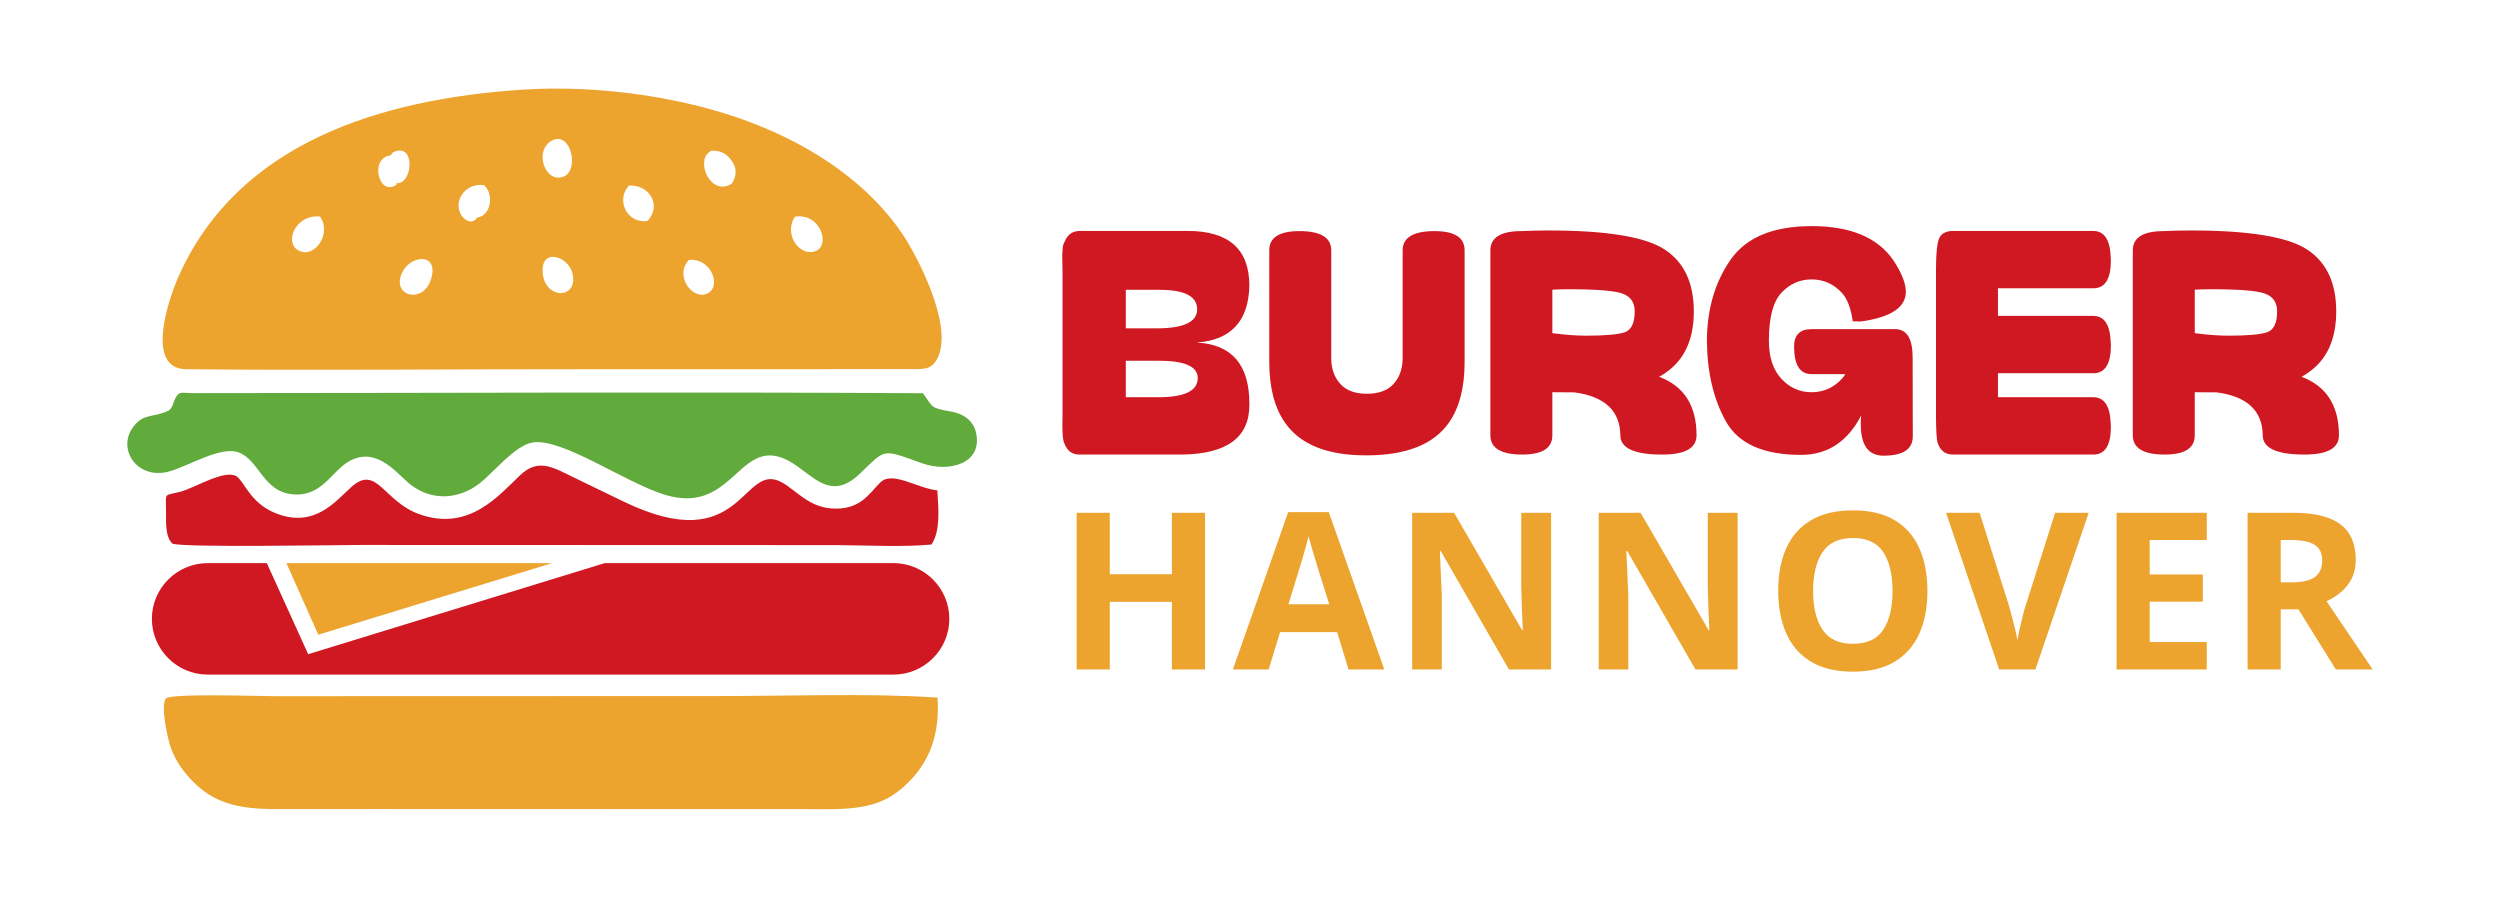 <?xml version="1.0" encoding="UTF-8"?>
<!DOCTYPE svg PUBLIC "-//W3C//DTD SVG 1.1//EN" "http://www.w3.org/Graphics/SVG/1.1/DTD/svg11.dtd">
<!-- Creator: CorelDRAW -->
<svg xmlns="http://www.w3.org/2000/svg" xml:space="preserve" width="8.677in" height="3.116in" version="1.1" style="shape-rendering:geometricPrecision; text-rendering:geometricPrecision; image-rendering:optimizeQuality; fill-rule:evenodd; clip-rule:evenodd"
viewBox="0 0 11644.19 4181.66"
 xmlns:xlink="http://www.w3.org/1999/xlink"
 xmlns:xodm="http://www.corel.com/coreldraw/odm/2003">
 <defs>
  <style type="text/css">
   <![CDATA[
    .fil6 {fill:none}
    .fil3 {fill:#61AB3C}
    .fil4 {fill:#CF1822}
    .fil2 {fill:#ECA42E}
    .fil5 {fill:#ECA42E}
    .fil0 {fill:#CF1822;fill-rule:nonzero}
    .fil1 {fill:#ECA42E;fill-rule:nonzero}
   ]]>
  </style>
 </defs>
 <g id="Layer_x0020_1">
  <g id="_2353775652720">
   <g>
    <path class="fil0" d="M5387.19 1529.35c125.91,0 188.75,-29.48 188.75,-88.45 0,-60.7 -58.09,-90.92 -174.74,-90.92l-157.56 0 0 179.37 143.54 0zm8.14 320.84c122.3,0 183.33,-29.73 183.33,-89.44 0,-53.51 -60.35,-80.52 -181.52,-80.52l-153.49 0 0 169.96 151.67 0zm110.54 267.08l-478.1 0c-35.04,0 -58.55,-17.84 -70.98,-53.76 -5.65,-11.15 -8.59,-39.15 -8.59,-84.24l0.68 -36.92 0 -686.77c-0.9,-22.54 -1.35,-41.38 -1.35,-55.75 0,-15.11 0.45,-26.01 1.35,-32.7 0,-16.85 3.61,-31.22 10.63,-42.86 13.11,-31.96 35.94,-48.06 68.26,-48.56l504.55 0c191.24,0 286.85,85.22 286.85,255.43 -4.07,165 -85.9,253.2 -245.72,264.35 163.66,8.17 245.72,103.07 245.72,285.16l0 5.7c0,151.13 -104.43,227.93 -313.3,230.91zm862.38 3.71l-6.11 0c-180.61,0 -306.07,-50.54 -376.82,-151.87 -48.83,-69.62 -73.46,-164.01 -73.46,-282.93l0 -520.53c0,-59.46 46.79,-89.19 140.37,-89.19 98.56,0 147.84,29.73 148.29,89.19l0 508.89c1.36,46.83 15.82,85.23 43.4,114.96 27.58,29.73 68.72,44.59 122.97,44.59 54.25,0 95.17,-14.86 122.75,-44.59 27.57,-29.73 42.05,-68.13 43.4,-114.96l0 -508.89c0.45,-59.46 49.96,-89.19 148.29,-89.19 93.59,0 140.37,29.73 140.37,89.19l0 520.53c0,118.92 -24.41,213.32 -73.46,282.93 -70.08,100.34 -196.89,150.88 -379.99,151.87zm862.15 -569.09c58.77,7.68 111.44,11.64 157.78,11.64 86.58,0 145.8,-5.2 177.68,-15.36 32.09,-10.16 48.15,-42.87 48.15,-97.86 0,-40.39 -17.86,-67.39 -53.81,-81.76 -35.71,-14.37 -121.16,-21.3 -256.11,-21.3 -25.32,0 -49.73,0.74 -73.69,1.98l0 202.66zm0 275l0 201.18c0,59.46 -46.8,89.19 -140.38,89.19 -98.33,0 -147.83,-29.73 -148.28,-89.19l0 -862.43c0.45,-59.46 48.6,-89.19 144.44,-89.19 44.08,-1.99 86.35,-2.97 126.37,-2.97 272.39,0 453.46,29.98 542.74,89.68 89.52,59.71 134.04,155.34 134.04,287.15 0,132.05 -44.52,227.68 -133.59,287.39 -8.81,6.2 -18.08,12.14 -27.8,17.35 115.96,43.61 174.06,134.53 174.06,273.02 0,59.46 -53.34,89.19 -160.27,89.19 -129.3,0 -194.18,-29.73 -194.62,-89.19 -1.36,-114.71 -72.56,-181.6 -213.85,-200.43 -38.43,0 -72.79,-0.25 -102.85,-0.74zm1541.88 295.57c-70.31,0 -105.34,-49.31 -105.34,-147.42 0,-12.63 0.68,-26.01 2.03,-39.89 -63.52,122.39 -157.1,183.58 -280.08,183.58 -175.41,0 -292.05,-52.03 -350.15,-156.08 -58.09,-104.06 -87.48,-229.67 -88.38,-376.83 0.9,-146.91 37.75,-272.53 110.54,-376.58 73.01,-104.05 198.69,-156.08 377.5,-156.08 179.25,0 305.62,52.28 378.86,156.83 39.79,59.96 59.68,109.51 59.68,148.65 0,73.09 -69.85,119.41 -209.32,138.74l-37.75 -0.74c-9.26,-61.94 -26.22,-106.28 -51.08,-132.8 -38.66,-41.62 -85.67,-62.43 -141.06,-62.43 -54.7,0 -101.5,20.81 -140.37,62.43 -38.88,41.62 -58.32,115.7 -58.32,221.99 0,77.55 19.44,137.01 58.32,178.63 38.88,41.62 85.67,62.43 140.37,62.43 55.39,0 102.4,-20.81 141.06,-62.43 5.88,-6.2 11.07,-13.63 16.05,-21.81l-157.11 0c-54.25,0 -81.37,-42.86 -81.37,-128.33 0,-54.26 27.13,-81.27 81.37,-81.27l389.48 0c54.26,0 81.38,44.1 81.38,132.8 0.45,4.21 0.68,126.6 0.68,367.17 0,59.46 -45.66,89.44 -136.98,89.44zm260.18 -1013.31c10.18,-21.8 31.42,-32.95 63.75,-33.44l654.18 0c51.77,0.5 78.67,42.61 80.93,126.35l0.68 10.91c0,86.47 -27.35,129.82 -81.6,129.82l-444.41 0 0 128.58 444.41 0c51.77,0.5 78.67,42.37 80.93,126.11l0.68 10.9c0,86.71 -27.35,130.07 -81.6,130.07l-444.41 0 0 111.74 444.41 0c51.77,0.5 78.67,42.61 80.93,126.36l0.68 10.9c0,86.47 -27.35,129.82 -81.6,129.82l-654.18 0c-35.04,0 -58.55,-17.84 -70.98,-53.76 -4.75,-13.87 -7.46,-54.51 -7.91,-121.15l0 -686.77c0,-75.81 5.19,-124.62 15.14,-146.42zm1190.15 442.74c58.77,7.68 111.44,11.64 157.78,11.64 86.58,0 145.8,-5.2 177.68,-15.36 32.1,-10.16 48.15,-42.87 48.15,-97.86 0,-40.39 -17.86,-67.39 -53.8,-81.76 -35.71,-14.37 -121.16,-21.3 -256.11,-21.3 -25.32,0 -49.73,0.74 -73.69,1.98l0 202.66zm0 275l0 201.18c0,59.46 -46.79,89.19 -140.38,89.19 -98.33,0 -147.83,-29.73 -148.28,-89.19l0 -862.43c0.45,-59.46 48.6,-89.19 144.44,-89.19 44.08,-1.99 86.35,-2.97 126.37,-2.97 272.39,0 453.46,29.98 542.74,89.68 89.51,59.71 134.04,155.34 134.04,287.15 0,132.05 -44.53,227.68 -133.59,287.39 -8.81,6.2 -18.09,12.14 -27.8,17.35 115.96,43.61 174.06,134.53 174.06,273.02 0,59.46 -53.35,89.19 -160.27,89.19 -129.3,0 -194.18,-29.73 -194.62,-89.19 -1.36,-114.71 -72.56,-181.6 -213.84,-200.43 -38.43,0 -72.79,-0.25 -102.85,-0.74z"/>
    <path class="fil1" d="M5612.62 3118.27l-154.34 0 0 -314.83 -289.27 0 0 314.83 -154.35 0 0 -729.82 154.35 0 0 286.2 289.27 0 0 -286.2 154.34 0 0 729.82zm668.45 0l-53.15 -173.77 -265.76 0 -53.15 173.77 -166.61 0 257.58 -732.89 189.1 0 258.61 732.89 -166.61 0zm-89.95 -303.58l-53.15 -169.68c-3.4,-11.59 -7.84,-26.24 -13.29,-43.95 -5.45,-17.72 -10.9,-35.77 -16.35,-54.18 -5.45,-18.4 -9.88,-34.41 -13.29,-48.04 -3.41,13.63 -8,30.49 -13.8,50.6 -5.79,20.1 -11.24,39.18 -16.35,57.24 -5.11,18.06 -9.03,30.83 -11.76,38.33l-52.13 169.68 190.12 0zm1033.36 303.58l-196.25 0 -317.9 -551.97 -4.08 0c1.36,34.76 2.9,69.51 4.6,104.26 1.71,34.76 3.24,69.51 4.6,104.26l0 343.45 -138 0 0 -729.82 195.24 0 316.87 546.85 3.07 0c-1.36,-33.39 -2.73,-66.78 -4.09,-100.17 -1.36,-33.39 -2.38,-67.12 -3.06,-101.19l0 -345.49 139.01 0 0 729.82zm868.8 0l-196.25 0 -317.9 -551.97 -4.08 0c1.36,34.76 2.9,69.51 4.6,104.26 1.71,34.76 3.24,69.51 4.6,104.26l0 343.45 -138 0 0 -729.82 195.24 0 316.87 546.85 3.07 0c-1.36,-33.39 -2.73,-66.78 -4.09,-100.17 -1.36,-33.39 -2.38,-67.12 -3.06,-101.19l0 -345.49 139.01 0 0 729.82zm884.13 -365.93c0,75.64 -12.44,141.57 -37.31,197.79 -24.87,56.22 -63.03,100 -114.48,131.34 -51.45,31.35 -116.7,47.02 -195.74,47.02 -79.05,0 -144.29,-15.68 -195.74,-47.02 -51.45,-31.34 -89.61,-75.3 -114.48,-131.86 -24.87,-56.56 -37.31,-122.66 -37.31,-198.3 0,-75.64 12.44,-141.4 37.31,-197.28 24.87,-55.88 63.03,-99.32 114.48,-130.33 51.45,-31 117.04,-46.51 196.76,-46.51 79.05,0 144.12,15.5 195.23,46.51 51.11,31.01 89.1,74.62 113.97,130.84 24.87,56.22 37.31,122.15 37.31,197.79zm-532.54 0c0,76.32 14.65,136.46 43.95,180.41 29.3,43.95 76.32,65.93 141.05,65.93 66.1,0 113.46,-21.97 142.09,-65.93 28.62,-43.95 42.93,-104.09 42.93,-180.41 0,-76.32 -14.31,-136.46 -42.93,-180.41 -28.62,-43.95 -75.64,-65.93 -141.06,-65.93 -65.42,0 -112.78,21.97 -142.08,65.93 -29.3,43.95 -43.95,104.09 -43.95,180.41zm1283.79 -363.89l-248.38 729.82 -168.66 0 -247.37 -729.82 156.39 0 136.97 434.42c2.04,7.49 5.8,21.29 11.24,41.4 5.45,20.1 10.91,41.23 16.36,63.38 5.45,22.14 9.2,40.72 11.24,55.7 2.04,-14.99 5.62,-33.56 10.73,-55.7 5.11,-22.15 10.22,-43.27 15.33,-63.38 5.11,-20.1 9.03,-33.9 11.76,-41.4l137.99 -434.42 156.39 0zm549.88 729.82l-420.11 0 0 -729.82 420.11 0 0 126.75 -265.76 0 0 160.48 247.37 0 0 126.75 -247.37 0 0 188.07 265.76 0 0 127.77zm402.69 -729.82c99.49,0 172.92,18.06 220.28,54.17 47.36,36.12 71.04,90.97 71.04,164.57 0,33.39 -6.3,62.52 -18.91,87.39 -12.61,24.87 -29.3,46 -50.09,63.38 -20.79,17.38 -43.1,31.52 -66.95,42.42l214.65 317.89 -171.72 0 -173.77 -280.07 -82.79 0 0 280.07 -154.35 0 0 -729.82 212.61 0zm-11.24 126.75l-47.02 0 0 197.28 50.09 0c51.11,0 87.73,-8.52 109.88,-25.56 22.14,-17.03 33.22,-42.25 33.22,-75.64 0,-34.75 -11.92,-59.46 -35.77,-74.11 -23.85,-14.65 -60.65,-21.97 -110.39,-21.97z"/>
   </g>
   <g>
    <path class="fil2" d="M4366.49 3249.21c-321.15,-21.49 -695.34,-6.69 -1026.04,-7.15l-2062.44 0.63c-64.35,0.12 -487.99,-14.63 -506.24,11.36 -25.41,36.22 11.48,195.87 23.81,229.15 24.36,65.77 59.8,111.94 98.25,152.15 93.24,97.51 200.41,133.02 384.17,133.02 171.85,0.01 343.77,0.39 515.61,-0.05l2062.44 0.66c191.39,0.32 286.23,-32.59 383.81,-133.97 84.82,-88.12 139.24,-210.73 126.63,-385.8z"/>
    <path class="fil3" d="M4298.56 1831.49c-1127.39,-6.66 -2274.65,-0.64 -3403.59,-0.46 -47.96,0.03 -60.36,-11.85 -78.22,23.92 -15.59,31.23 -11.1,51.09 -45.91,64.08 -69.84,26.06 -102.99,9.51 -147.94,66.1 -80.94,101.91 11.97,249.23 160.14,212.09 91.16,-22.85 248.37,-125.44 333.81,-87.93 91.22,40.04 110.35,178.17 242.18,192.67 142.25,15.65 185.72,-111.09 271.57,-156.04 128.74,-67.41 219.93,63.63 281.17,111.09 104.04,80.64 229.86,66.81 323.93,-7.01 61.66,-48.37 163.22,-175.82 244.77,-189.06 137.44,-22.32 427.49,185.05 614.5,243.05 342.15,106.12 347.29,-325.46 618.39,-132.36 92.02,65.55 168.05,152.13 291.07,35.06 123.51,-117.55 99.51,-117.09 290.07,-48.97 124.24,44.41 283.22,2.78 251.71,-141.34 -12.09,-55.32 -55.42,-88.82 -115.11,-99.23 -101,-17.61 -84.17,-19.48 -132.54,-85.67z"/>
    <path class="fil4" d="M803.23 2532.18c52.2,19.08 760.25,6.29 881.12,6.11l2209.77 0.77c132.06,0.46 318.54,10.1 444.54,-2.97 41.63,-63.74 33.03,-157.48 27.19,-251.95 -93.67,-9.77 -210.12,-92.66 -265.91,-36.87 -53.89,53.89 -94.48,130.8 -228.3,120.81 -105.68,-7.9 -161.17,-82.23 -228.11,-120.29 -188.92,-107.41 -178.58,361.9 -742.54,86.68 -78.2,-38.16 -153.79,-74.02 -233.25,-112.94 -95.47,-46.77 -161.6,-86.82 -244.65,-8.63 -98.02,92.28 -236.36,263.77 -467.53,183.1 -169.46,-59.13 -199.24,-233.77 -317.83,-128.81 -72.91,64.53 -173.25,199.11 -359.46,120.99 -113.97,-47.81 -140.78,-146.08 -176.41,-169.32 -53.28,-34.76 -193.49,52.62 -259.14,70.69 -83.81,23.06 -69.11,-3.06 -69.61,98.05 -0.28,56.66 -1.64,115.43 30.13,144.59z"/>
    <path class="fil2" d="M3209 1210.47c102.8,-9.32 151.14,119.52 89.25,154.67 -68.95,39.16 -160.96,-79.55 -89.25,-154.67zm-1203 94.16c-37.48,111.16 -180.5,75.89 -135.24,-30.23 38.58,-90.43 179.13,-99.96 135.24,30.23zm523.18 -22.15c-20.24,-133.87 120.35,-92.71 138.13,-5.02 23.3,114.89 -121.25,116.77 -138.13,5.02zm1173.24 -273.08c117.6,-18.69 164.68,128.22 100.09,158.34 -73.11,34.09 -156.12,-73.6 -100.09,-158.34zm-2212.33 -0.92c57.43,78.83 -25.55,198.98 -100.36,157.94 -67.93,-37.27 -13.12,-169.04 100.36,-157.94zm1525.46 20.95c-100.43,12.43 -146.53,-102.79 -86.03,-165.12 94.54,-5.71 154.76,92.67 86.03,165.12zm-793.06 -15.88c-31.2,49.06 -100.73,-10.14 -84.25,-76.72 10.97,-44.33 54.87,-82.72 117.37,-74.19 48.39,49.33 28.56,141.65 -33.12,150.91zm1189.11 -259.04c13.12,20.73 18.41,40.14 11.34,69.16 -0.55,2.26 -1.23,3.98 -1.9,6.09 -7.17,22.41 -14.3,29.41 -32.06,35.47 -68.54,23.4 -120.22,-60.72 -107.74,-121.63 5.11,-24.95 16.52,-29.71 30.5,-41.43 51.49,-3.42 79.53,20.22 99.86,52.34zm-1563.96 98.08c-6.74,17.73 12.22,0.38 -9.49,12.5 -76.78,42.88 -117.7,-133.27 -15.76,-141.86 0,-0.01 -3.92,-12.28 23.97,-19.7 91.16,-24.25 70.56,158.99 1.29,149.06zm725.86 -199.08c86.44,-42.5 127.26,142.48 49.28,170.09 -85.84,30.39 -138.79,-126.07 -49.28,-170.09zm-144.04 -235.54c-657.89,43.9 -1322.4,247.35 -1598.71,871.77 -45.67,103.19 -156.59,428.16 36.37,430.09 609.66,6.1 1242.09,-0.5 1853.81,-0.05l1536.14 -0.32c61.91,-0.17 85.11,-5.47 107.93,-48.18 80.9,-151.36 -96.07,-483.65 -160.77,-579.91 -150.19,-223.46 -398.74,-404.42 -710.48,-522.43 -301.01,-113.94 -698.97,-175.35 -1064.3,-150.97z"/>
    <path class="fil4" d="M966.87 2622.9l275.8 0 192.57 424.17 1381.26 -424.17 1345.57 0c142.78,0 259.58,116.81 259.58,259.59l0 0.01c0,142.78 -116.8,259.59 -259.58,259.59l-3195.19 0c-142.79,0 -259.59,-116.81 -259.59,-259.59l0 -0.01c0,-142.78 116.8,-259.59 259.59,-259.59z"/>
    <polygon class="fil5" points="1333.93,2622.9 2571.26,2622.9 1482.28,2956.37 "/>
   </g>
   <polygon class="fil6" points="-0,0 11644.19,0 11644.19,4181.66 -0,4181.66 "/>
  </g>
 </g>
</svg>
